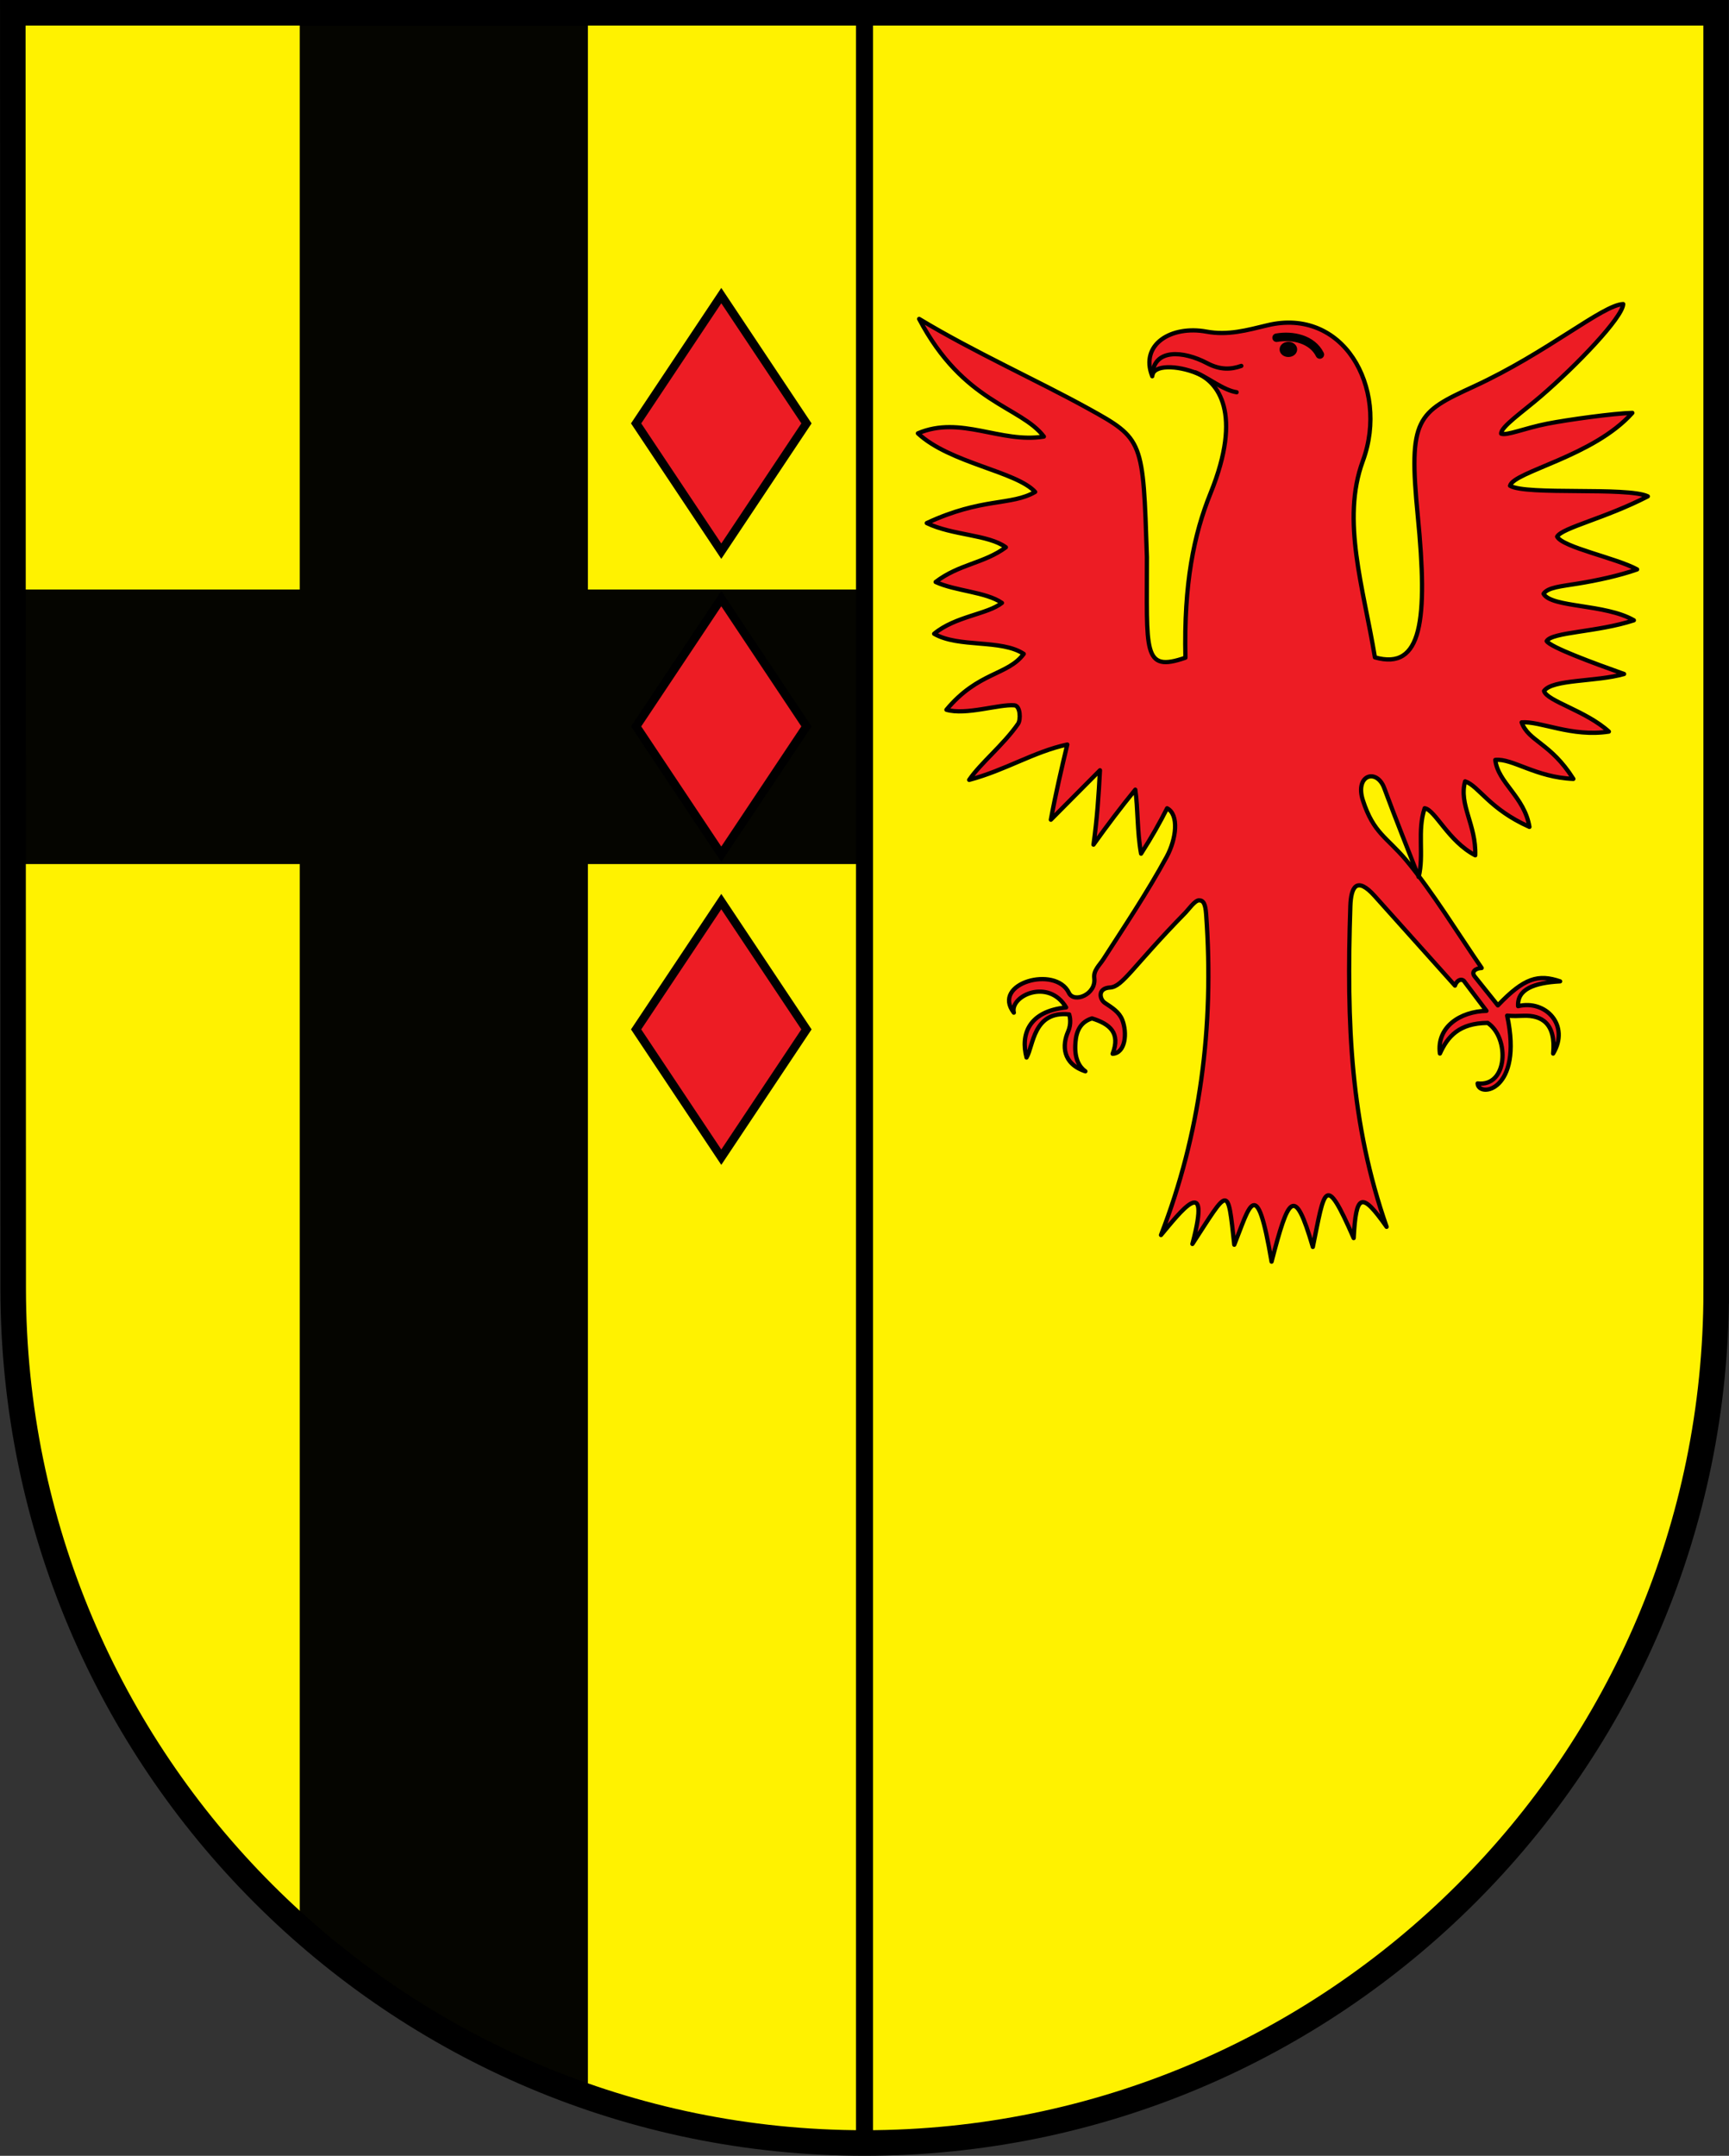 <!-- Created with Inkscape (http://www.inkscape.org/) -->
<svg width="719.31" height="896.47" version="1.1" xmlns="http://www.w3.org/2000/svg">
 <rect width="100%" height="100%" fill="#333333" stroke="none"/>
 <title>Wappen der ehemaligen Gemeide Westereiden</title>
 <g transform="translate(9.656 -84.125)">
  <g>
   <path d="m704.3 89.449h-708.63l4e-6 531.5c2e-6 196.94 158.83 354.33 354.33 354.33 195.5 0 354.38-159.45 354.36-354.33z" fill="#fff200"/>
   <path d="m290.42 207.04-35.433 53.15 35.433 53.15 35.433-53.15z" fill="#ed1c24" stroke="#000" stroke-width="3.543"/>
   <path d="m290.42 459.04-35.433 53.15 35.433 53.15 35.433-53.15z" fill="#ed1c24" stroke="#000" stroke-width="3.543"/>
   <path d="m115.05 89.46v239.81h-119.31l0.031 114.16h119.28v442.41c34.609 30.792 75.241 54.872 119.88 70.25v-512.66h115.09v-114.16h-115.09v-239.81h-119.88z" opacity=".98"/>
   <path d="m290.42 333.04-35.433 53.15 35.433 53.15 35.433-53.15z" fill="#ed1c24" stroke="#000" stroke-width="3.543"/>
   <path d="m469.7 240.58c0.263-4.946 10.471-4.586 18.6-1.236 8.626 3.555 19.222 16.412 5.671 49.859-6.955 17.168-11.156 37.645-10.459 68.419-18.028 6.283-15.937-2.6-16.023-41.856-1.624-48.678-1.359-49.034-24.51-61.81-21.244-11.723-47.206-23.311-70.241-37.206 18.462 35.138 42.23 36.222 51.881 48.92-18.033 2.938-34.581-8.928-52.408-1.339 13.371 12.458 40.952 15.756 48.779 24.359-10.008 5.826-21.971 2.198-45.078 12.956 10.665 5.16 25.589 4.721 32.9 10.063-9.099 6.73-19.474 6.978-29.215 14.432 8.313 3.822 20.942 4.093 27.575 8.698-5.973 4.759-19.429 5.53-28.197 12.84 10.208 5.928 27.911 2.141 37.272 8.364-6.677 8.999-18.938 7.382-32.16 23.229 8.147 2.383 21.911-2.418 28.313-1.843 2.423 0.218 2.689 5.959 1.467 7.716-6.129 8.812-15.521 16.245-20.315 23.289 15.249-4.08 26.851-11.68 40.812-14.707-2.446 10.254-4.855 20.547-6.833 31.269l20.425-20.553c-0.503 10.308-1.236 20.616-2.685 30.923 5.681-7.964 11.467-15.612 17.386-22.862 1.149 7.758 0.73 17.493 2.407 26.607 4.378-6.802 7.874-13.016 10.826-18.867 5.056 2.612 3.835 12.777-0.146 20.125-7.935 14.647-18.24 30.016-26.295 42.547-1.692 2.632-4.249 4.715-3.852 7.938 0.843 6.854-8.455 10.549-10.567 6.131-5.499-11.504-32.325-3.995-22.9 8.248-1.756-6.982 14.403-14.499 21.753-2.175-15.665 1.63-18.962 11.264-16.473 20.828 2.884-4.677 2.685-19.539 17.741-17.939 0.299 0.896 0.997 3.89-0.461 7.186-2.465 5.57-2.443 13.287 7.2 16.489-2.478-1.754-4.407-5.089-4.203-10.685 0.145-3.961 0.886-9.436 6.948-11.325 7.439 2.325 11.937 6.002 8.599 14.718 5.346-0.316 6.146-8.643 4.007-14.088-1.294-3.293-4.181-5.029-7.304-7.12-2.024-1.355-3.204-6.022 2.22-6.352 5.254-0.32 9.244-8.541 31.438-31.212 1.206-1.231 3.822-4.982 5.53-5.029 1.918-0.052 2.699 1.551 3.006 5.768 3.429 47.102-2.568 91.679-18.775 133.4 7.648-9.086 21.228-27.019 13.059 3.723 15.227-23.329 14.665-25.048 17.426 0.322 6.407-16.03 9.246-30.005 15.511 7.03 7.021-26.981 9.518-32.233 17.164-6.12 4.984-24.153 4.893-31.326 16.991-3.685 1.003-18.44 3.218-19.565 13.701-4.676-14.982-42.981-16.727-83.959-15.08-133.39 0.263-7.881 2.583-12.583 10.161-4.13l33.358 37.21c0.816-2.443 3.084-3.273 4.149-1.372l8.952 11.872c-10.859 0.237-20.827 6.67-19.358 17.748 3.213-7.087 7.99-12.646 19.869-12.734 9.208 6.212 8.401 26.65-4.189 25.176 0.338 6.068 19.059 3.28 12.29-28.201 2.44 0.229 4.605 0.155 6.706 0.066 7.843-0.335 13.633 3.332 12.419 15.707 7.042-11.679-3.058-22.53-14.569-19.706-0.464-6.954 6.512-9.751 17.472-10.322-9.041-3.082-14.939-1.507-25.893 9.998l-9.639-12.032c-1.628-2.018 0.467-3.43 2.901-3.525-9.355-13.53-20.721-32.074-31.433-44.857-8.007-9.555-13.556-11.142-17.978-24.847-3.441-10.663 5.788-13.485 8.898-5.056 4.995 13.538 9.54 24.626 14.302 36.907 2.295-9.234-0.691-19.17 2.494-28.58 4.426 0.701 9.771 13.673 21.05 19.579 0.425-12.651-6.965-21.14-4.213-30.757 5.738 1.944 10.005 11.488 26.75 18.937-2.105-12.623-13.127-18.318-14.199-27.855 7.076-0.744 16.849 7.285 32.471 7.897-9.444-15.032-18.645-15.551-21.513-23.503 7.827-0.604 20.858 6.226 36.282 3.833-9.546-8.681-25.754-12.648-26.968-16.888 3.48-4.941 21.655-3.742 33.303-7.064-13.02-4.641-30.565-11.097-32.21-13.678 2.303-3.833 21.016-3.646 36.275-8.647-11.829-6.899-34.342-5.177-37.571-11.037 1.78-2.657 7.171-3.07 14.442-4.255 7.531-1.228 17.042-3.223 24.478-5.872-8.564-4.733-30.977-9.162-33.269-13.631 2.069-3.699 20.098-7.633 37.723-16.753-8.518-4.048-50.582-0.348-57.311-4.405 1.481-5.897 34.782-12.177 50.879-30.293-7.626 0.164-26.911 2.834-35.377 4.491-9.347 1.829-16.883 5.087-19.204 4.14-0.135-2.822 8.776-8.897 16.486-15.531 14.822-12.754 33.989-32.681 34.292-38.349-8.499 0.283-31.473 20.136-62.108 34.245-23.647 10.891-27.355 13.027-23.357 53.807 4.258 43.438 1.81 64.424-17.83 58.858-4.7-28.688-14.125-57.034-5.027-81.654 5.697-15.419 3.325-31.683-4.101-42.862-7.383-11.114-20.073-17.311-35.532-13.595-8.627 2.074-16.462 4.308-25.415 2.655-14.58-2.692-27.814 5.263-22.558 18.54z" fill="#ed1c24" stroke="#000" stroke-linecap="round" stroke-linejoin="round" stroke-width="1.772"/>
  </g>
  <g fill="none" stroke="#000">
   <g stroke-linecap="round" stroke-linejoin="round">
    <path d="m521.44 224.56c6.682-1.173 14.808 0.587 17.994 6.99" stroke-width="3.543"/>
    <path transform="translate(-21.601 46.661)" d="m549.82 182.76a1.875 1.384 0 1 1-3.75 0 1.875 1.384 0 1 1 3.75 0z" opacity=".98" stroke-width="3.543"/>
    <path d="m469.75 240.01c0.554-10.891 12.665-10.185 22.841-4.825 5.353 2.82 9.822 2.659 14.171 1.1" stroke-width="1.772"/>
    <path d="m504.81 247.23c-5.58-0.88-11.38-5.819-17.173-8.271" stroke-width="1.772"/>
   </g>
   <path d="m704.33 620.94-0.031-531.5h-708.63l0.161 530.7c0.177 196.94 159.29 355.13 354.17 355.13s354.33-158.05 354.33-354.33z" stroke-linecap="square" stroke-width="10.63"/>
   <path d="m350 975.28v-885.83" stroke-width="7.087"/>
  </g>
 </g>
</svg>
